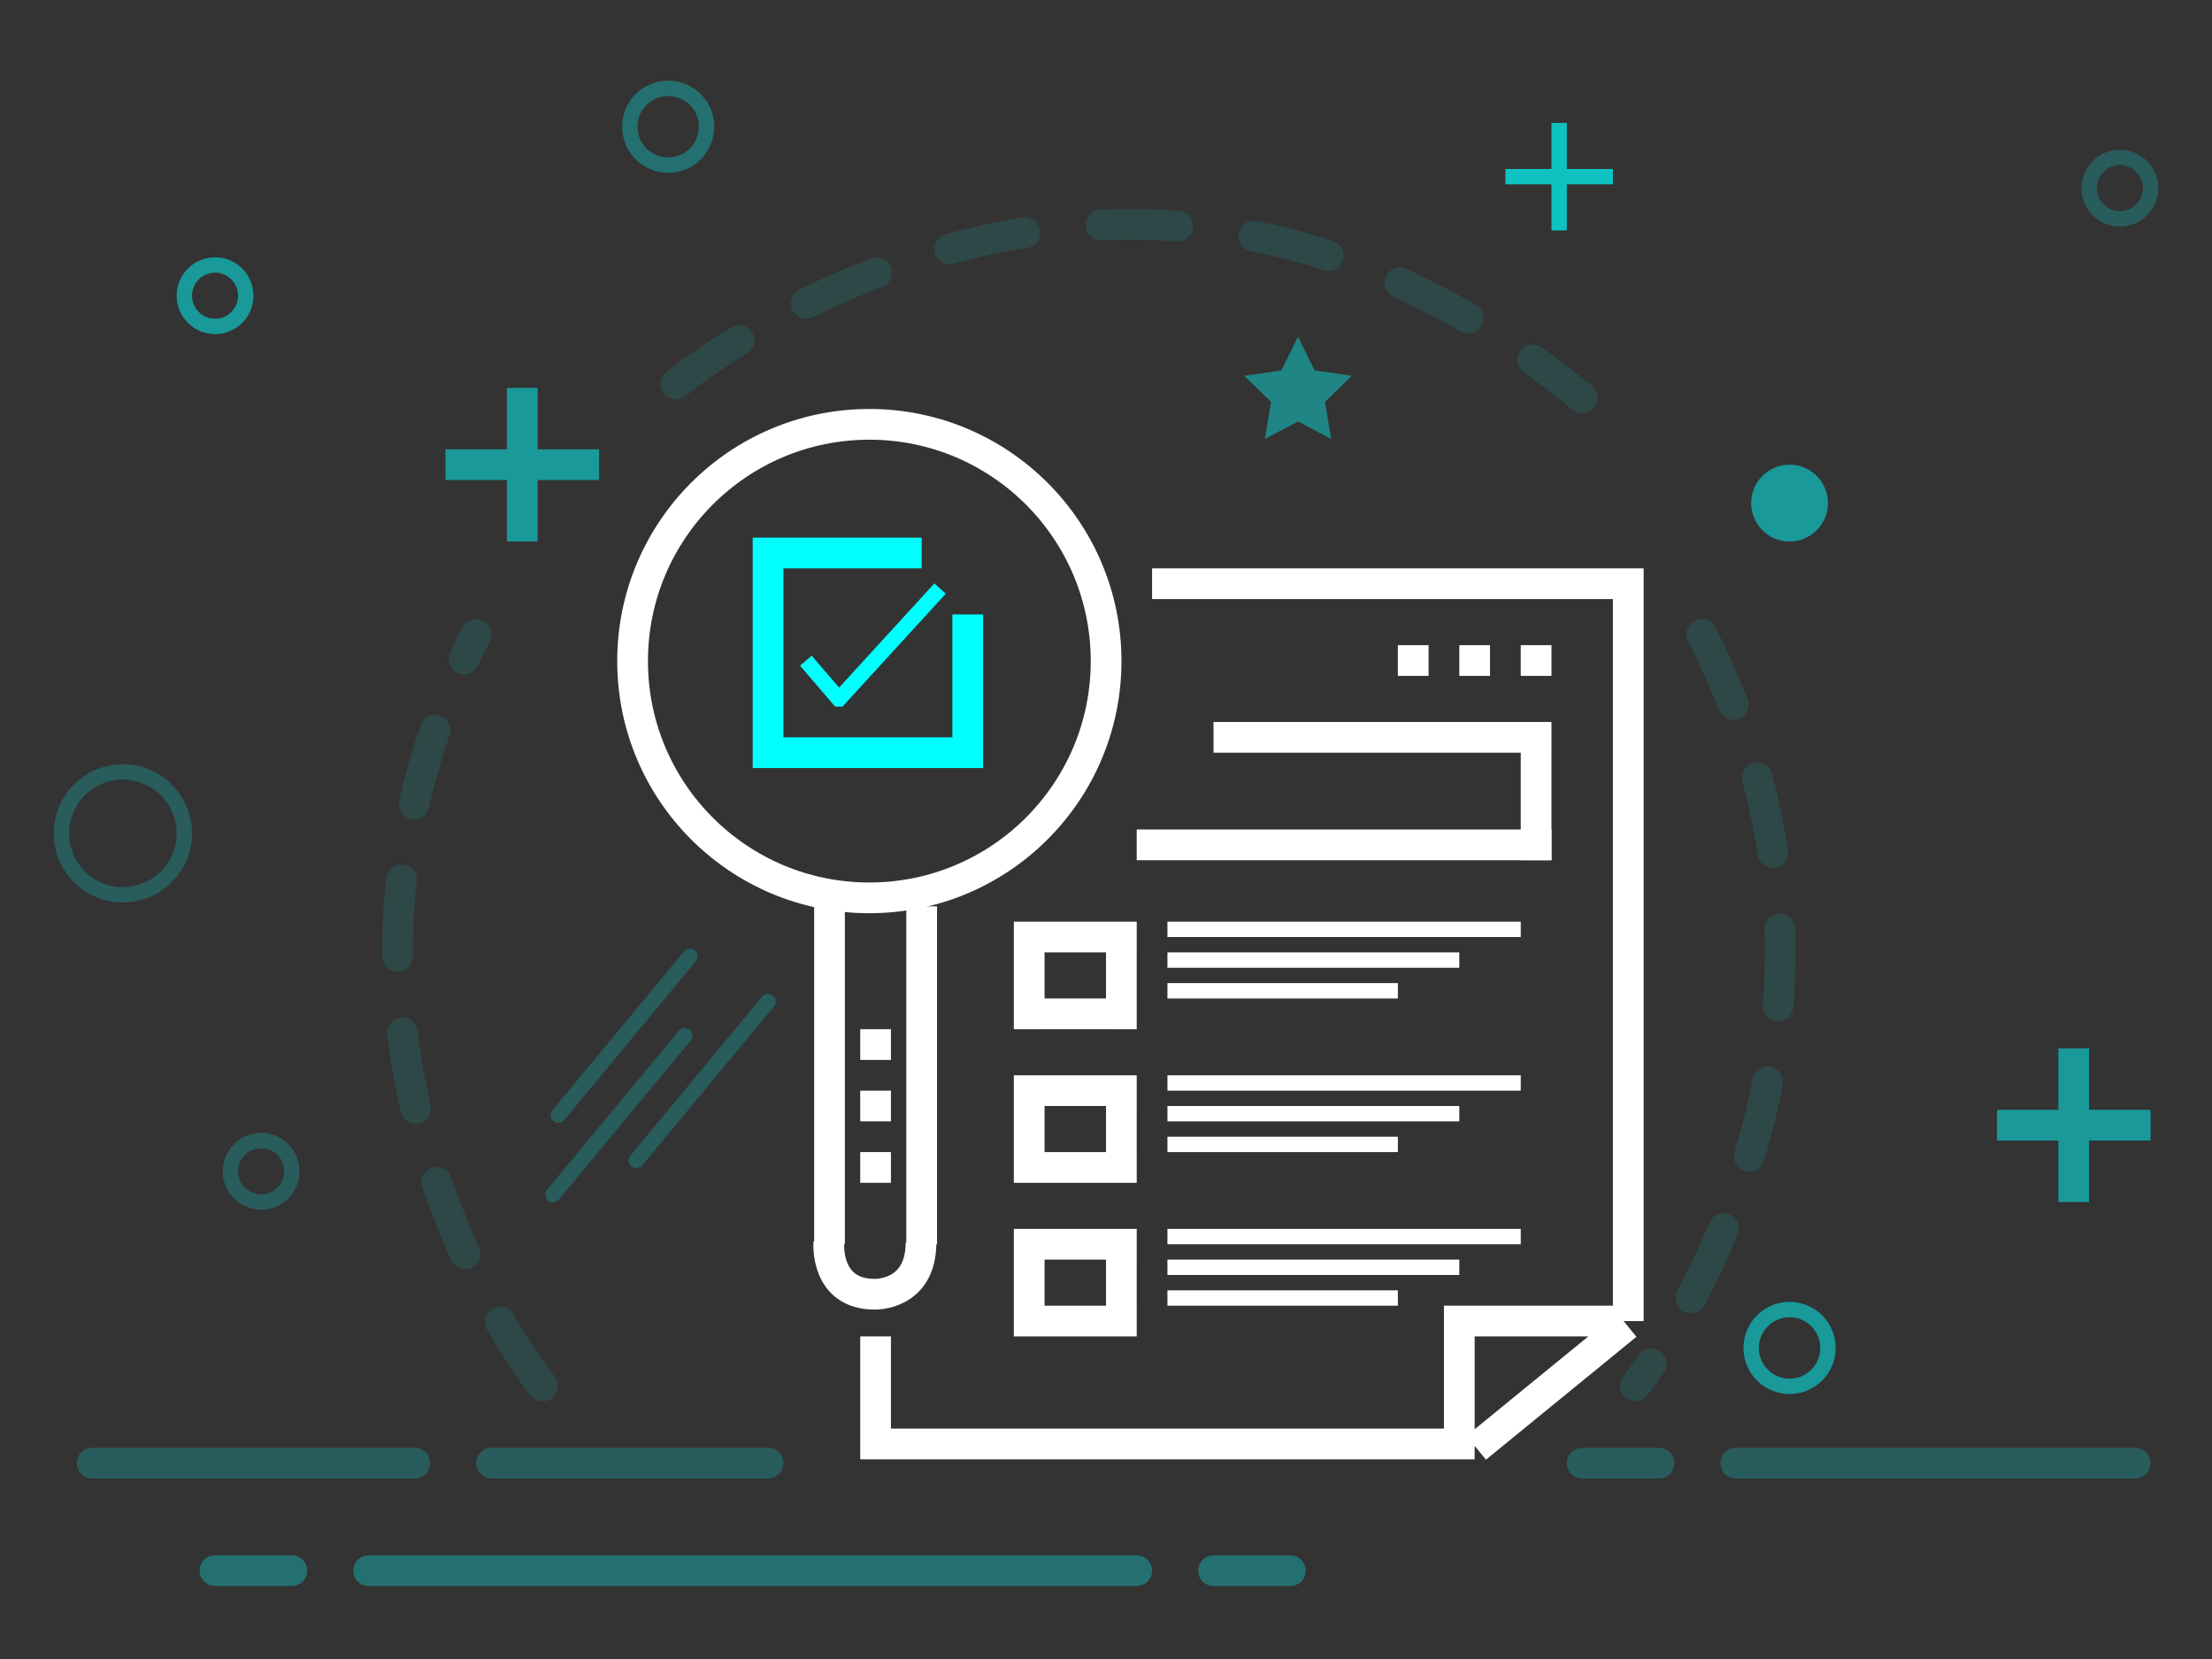 <?xml version="1.0" encoding="utf-8"?>
<svg version="1.1" id="nio-x2" xmlns="http://www.w3.org/2000/svg" xmlns:xlink="http://www.w3.org/1999/xlink" x="0px" y="0px"
	 width="144px" height="108px" viewBox="0 0 144 108" enable-background="new 0 0 144 108" xml:space="preserve">
	<rect x="0" y="0" width="144" height="108" fill="#333333" stroke="none"/>
	<path opacity="0.5" fill="none" stroke="#00FFFF" stroke-width="2" stroke-miterlimit="10" d="M29,30.25h10 M34,25.25	v10"/>
	<path opacity="0.7" fill="none" stroke="#00FFFF" stroke-miterlimit="10" d="M98,11.5h7 M101.5,8v7"/>
	<path opacity="0.5" fill="none" stroke="#00FFFF" stroke-width="2" stroke-miterlimit="10" d="M130,73.25h10 M135,68.25v10"/>
	<path opacity="0.3" fill="none" stroke="#00FFFF" stroke-miterlimit="10" d="M46,8.25c0,1.381-1.119,2.5-2.5,2.5S41,9.631,41,8.25 s1.119-2.5,2.5-2.5S46,6.869,46,8.25z"/>
	<circle opacity="0.5" fill="#00FFFF" cx="116.5" cy="32.75" r="2.5"/>
	<path opacity="0.2" fill="none" stroke="#00FFFF" stroke-miterlimit="10" d="M12,54.25c0,2.21-1.79,4-4,4s-4-1.79-4-4s1.79-4,4-4 S12,52.04,12,54.25z"/>
	<path opacity="0.5" fill="none" stroke="#00FFFF" stroke-miterlimit="10" d="M119,87.75c0,1.381-1.119,2.5-2.5,2.5 s-2.5-1.119-2.5-2.5s1.119-2.5,2.5-2.5S119,86.369,119,87.75z"/>
	<circle opacity="0.5" fill="none" stroke="#00FFFF" stroke-miterlimit="10" cx="14" cy="19.25" r="2"/>
	<path opacity="0.2" fill="none" stroke="#00FFFF" stroke-linecap="round" stroke-miterlimit="10" d="M36.345,72.598L44.92,62.25 M36,77.771l8.576-10.349 M50,65.2l-8.576,10.347"/>
	<polygon opacity="0.4" fill="#00FFFF" points="84.5,21.921 85.581,24.113 88,24.464 86.25,26.17 86.663,28.579 84.5,27.441 82.337,28.579 82.75,26.17 81,24.464 83.419,24.113 	"/>
	<path opacity="0.2" fill="none" stroke="#00FFFF" stroke-miterlimit="10" d="M140,12.25c0,1.104-0.896,2-2,2s-2-0.896-2-2 s0.896-2,2-2S140,11.146,140,12.25z"/>
	<path opacity="0.2" fill="none" stroke="#00FFFF" stroke-miterlimit="10" d="M19,76.25c0,1.104-0.896,2-2,2s-2-0.896-2-2 s0.896-2,2-2S19,75.146,19,76.25z"/>
	<path opacity="0.1" fill="none" stroke="#00FFFF" stroke-width="2" stroke-linecap="round" stroke-miterlimit="10" stroke-dasharray="5,5" d="M110.781,41.304c13.639,26.683-4.33,48.925-4.33,48.925 M35.323,90.229c0,0-17.97-22.242-4.331-48.925 M44,25.006	c0,0,28.703-23.991,59,0.891"/>
	<path opacity="0.2" fill="none" stroke="#00FFFF" stroke-width="2" stroke-linecap="round" stroke-miterlimit="10" stroke-dasharray="5,5,100" d="M103,95.25h36"/>
	<path opacity="0.2" fill="none" stroke="#00FFFF" stroke-width="2" stroke-linecap="round" stroke-miterlimit="10" stroke-dasharray="21,5,100" d="M6,95.25h44"/>
	<path opacity="0.3" fill="none" stroke="#00FFFF" stroke-width="2" stroke-linecap="round" stroke-miterlimit="10" stroke-dasharray="5,5,50,5" d="M14,102.25h72"/>
	<line fill="none" stroke="#FFFFFF" stroke-width="2" stroke-miterlimit="10" x1="101" y1="55" x2="74" y2="55"/>
	<path fill="none" stroke="#FFFFFF" stroke-width="2" stroke-miterlimit="10" d="M79,48h22 M100,47v9 M91,43h2 M95,43h2 M99,43h2"/>
	<path fill="none" stroke="#FFFFFF" stroke-width="2" stroke-miterlimit="10" d="M105,86H94 M75,38h32 M106,37v49 M57,95v-8 M95,94 H57 M95,95V85 M96.103,94.25l9.795-8"/>
	<path fill="none" stroke="#FFFFFF" stroke-width="2" stroke-miterlimit="10" d="M66,81h8 M73,80v7 M74,86h-8 M67,87v-7"/>
	<path fill="none" stroke="#FFFFFF" stroke-miterlimit="10" d="M76,80.5h23 M76,82.5h19 M76,84.5h15"/>
	<path fill="none" stroke="#FFFFFF" stroke-width="2" stroke-miterlimit="10" d="M66,71h8 M73,70v7 M74,76h-8 M67,77v-7"/>
	<path fill="none" stroke="#FFFFFF" stroke-miterlimit="10" d="M76,70.5h23 M76,72.5h19 M76,74.5h15"/>
	<path fill="none" stroke="#FFFFFF" stroke-width="2" stroke-miterlimit="10" d="M66,61h8 M73,60v7 M74,66h-8 M67,67v-7"/>
	<path fill="none" stroke="#FFFFFF" stroke-miterlimit="10" d="M76,60.5h23 M76,62.5h19 M76,64.5h15"/>
	<circle fill="none" stroke="#FFFFFF" stroke-width="2" stroke-miterlimit="10" cx="56.594" cy="43.037" r="15.413"/>
	<path fill="none" stroke="#FFFFFF" stroke-width="2" stroke-miterlimit="10" d="M58,68h-2 M58,76h-2 M58,72h-2 M53.956,80.893	c0,0-0.267,3.375,2.999,3.359c0,0,3.001,0.095,3.001-3.359 M54,81V59 M60,81V59"/>
	<path fill="none" stroke="#00FFFF" stroke-width="2" stroke-miterlimit="10" d="M60,36H49 M50,35v15 M49,49h15 M63,50V40"/>
	<polyline fill="none" stroke="#00FFFF" stroke-miterlimit="10" points="61.199,38.314 54.626,45.5 54.595,45.5 52.462,43.009"/>
</svg>